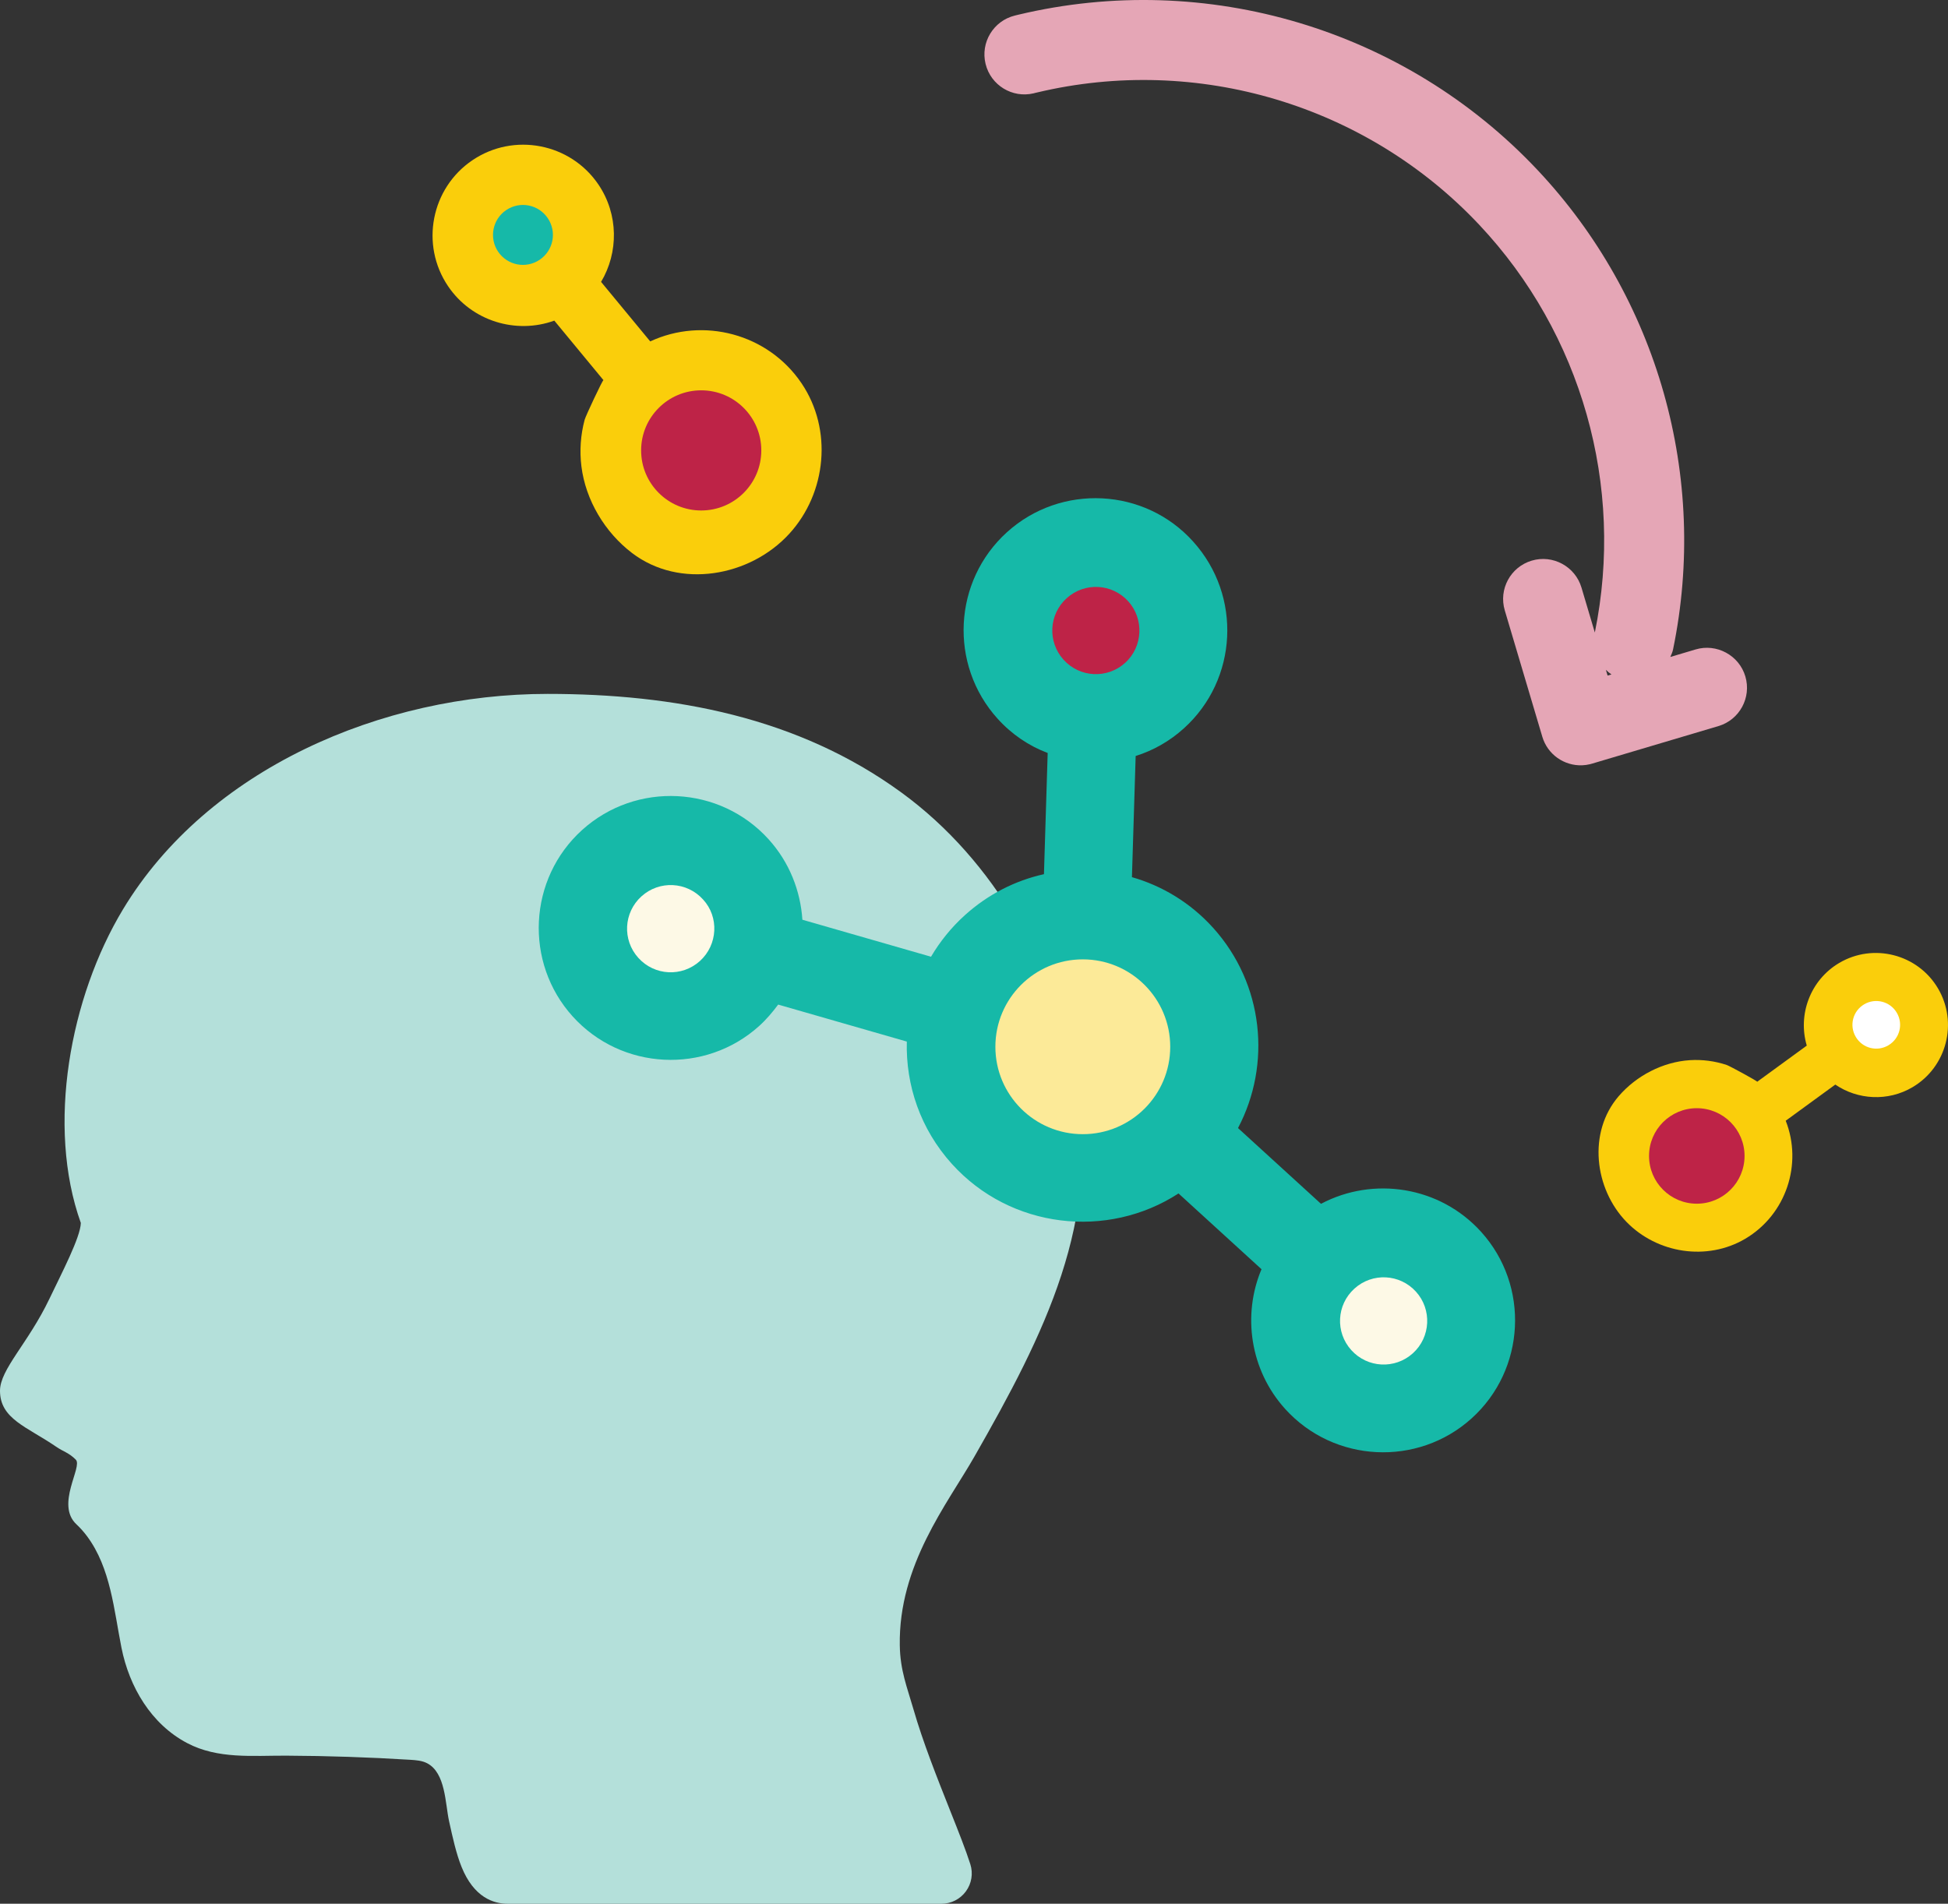 <?xml version="1.0" encoding="utf-8"?>
<!-- Generator: Adobe Illustrator 19.0.0, SVG Export Plug-In . SVG Version: 6.00 Build 0)  -->
<svg version="1.1" id="Layer_1" xmlns="http://www.w3.org/2000/svg" xmlns:xlink="http://www.w3.org/1999/xlink" x="0px" y="0px"
	 viewBox="0 0 76.763 75.034" style="enable-background:new 0 0 76.763 75.034;" xml:space="preserve">
<rect x="0" y="0" width="76.763" height="75.034" fill="#333333" stroke="none"/>
<style type="text/css">
	.st0{fill:#E5A6B6;}
	.st1{fill:#B4E0DA;}
	.st2{fill:#16B9A8;}
	.st3{fill:#FDF9E6;}
	.st4{fill:#FCEA98;}
	.st5{fill:#BE2347;}
	.st6{fill:#FACE0B;}
	.st7{fill:#FFFFFF;}
</style>
<g id="XMLID_56_">
	<path id="XMLID_367_" class="st0" d="M68.777,26.659c-0.248-0.835-1.135-1.309-1.96-1.062l-0.996,0.296
		c0.041-0.096,0.086-0.191,0.108-0.298c1.399-6.788-0.597-13.851-5.34-18.893c-5.219-5.55-13.045-7.889-20.457-6.123
		c-0.046,0.011-0.093,0.023-0.139,0.034c-0.846,0.208-1.363,1.061-1.155,1.907c0.206,0.842,1.054,1.359,1.896,1.158
		c0.042-0.014,0.086-0.021,0.129-0.032c6.315-1.504,12.984,0.488,17.43,5.216c4.033,4.289,5.734,10.294,4.553,16.068l-0.526-1.77
		c-0.248-0.836-1.132-1.312-1.961-1.063c-0.834,0.248-1.31,1.126-1.062,1.96l1.479,4.979l0,0l0,0.001
		c0.21,0.706,0.869,1.154,1.572,1.126c0.1-0.004,0.202-0.018,0.303-0.042c0.028-0.007,0.057-0.014,0.085-0.023l4.979-1.48
		C68.549,28.372,69.025,27.494,68.777,26.659z M63.501,26.582l-0.152,0.045L63.282,26.4C63.349,26.467,63.422,26.529,63.501,26.582z
		"/>
	<path id="XMLID_633_" class="st1" d="M1.947,51.191c0.491-1.029,1.224-2.426,1.238-2.99c-1.368-3.822-0.423-8.902,1.659-12.356
		c3.334-5.531,10.196-8.496,16.735-8.496c4.982,0,9.861,0.91,13.943,3.888c3.684,2.688,6.054,6.968,6.884,11.407
		c1.02,5.457-1.236,9.916-4.015,14.777c-1.067,1.865-2.986,4.257-2.934,7.429c0.016,0.994,0.288,1.648,0.538,2.516
		c0.37,1.288,0.939,2.72,1.441,3.983c0.336,0.845,0.626,1.575,0.801,2.127c0.116,0.364,0.051,0.761-0.175,1.069
		c-0.226,0.308-0.584,0.49-0.966,0.49H20.008c-0.561,0-1.333-0.251-1.818-1.449c-0.211-0.521-0.349-1.148-0.495-1.811
		c-0.152-0.692-0.133-1.899-0.863-2.279c-0.201-0.105-0.435-0.121-0.661-0.136c-1.627-0.101-3.258-0.155-4.888-0.163
		c-1.315-0.006-2.7,0.143-3.908-0.496c-1.421-0.747-2.28-2.214-2.588-3.755c-0.296-1.483-0.424-3.141-1.355-4.395
		c-0.126-0.169-0.266-0.328-0.42-0.472c-0.832-0.776,0.254-2.269-0.025-2.548c-0.284-0.284-0.464-0.297-0.792-0.522
		C1.066,56.234,0,55.928,0,54.815C0,53.969,1.112,52.941,1.947,51.191z"/>
	<g id="XMLID_602_">
		<path id="XMLID_622_" class="st2" d="M39.683,20.974c-2.127,1.921-2.294,5.224-0.373,7.351c0.562,0.622,1.235,1.074,1.975,1.353
			l-0.147,4.776c-1.126,0.251-2.201,0.789-3.122,1.622c-0.53,0.479-0.976,1.035-1.328,1.632l-5.069-1.458
			c-0.075-1.132-0.508-2.26-1.327-3.166c-1.921-2.127-5.224-2.294-7.351-0.373c-2.127,1.921-2.294,5.224-0.373,7.351
			s5.224,2.294,7.351,0.373c0.284-0.257,0.526-0.545,0.746-0.841l5.069,1.458c-0.044,1.727,0.536,3.448,1.777,4.823
			c2.31,2.557,6.127,2.984,8.93,1.163l3.27,2.986c-0.758,1.8-0.457,3.969,0.93,5.505c1.921,2.127,5.224,2.294,7.351,0.373
			c2.127-1.921,2.294-5.224,0.373-7.351c-1.63-1.804-4.255-2.194-6.31-1.104l-3.27-2.986c1.321-2.504,1.02-5.677-0.984-7.896
			c-0.895-0.99-2.011-1.655-3.196-1.993l0.147-4.776c0.685-0.214,1.333-0.577,1.901-1.09c2.127-1.921,2.294-5.224,0.366-7.359
			C45.112,19.22,41.809,19.052,39.683,20.974z"/>
		<path id="XMLID_617_" class="st3" d="M27.581,37.877c-0.706,0.638-1.788,0.583-2.426-0.123s-0.583-1.788,0.123-2.426
			s1.788-0.583,2.426,0.123C28.343,36.142,28.287,37.238,27.581,37.877z"/>
		<path id="XMLID_614_" class="st3" d="M55.676,53.337c-0.706,0.638-1.788,0.583-2.426-0.123c-0.638-0.706-0.583-1.788,0.123-2.426
			s1.788-0.583,2.426,0.123C56.43,51.609,56.382,52.698,55.676,53.337z"/>
		<circle id="XMLID_610_" class="st4" cx="42.669" cy="41.257" r="3.445"/>
		<path id="XMLID_605_" class="st5" d="M44.337,26.126c-0.706,0.638-1.788,0.583-2.426-0.123c-0.638-0.706-0.583-1.788,0.123-2.426
			c0.706-0.638,1.788-0.583,2.426,0.123C45.085,24.391,45.044,25.487,44.337,26.126z"/>
	</g>
	<g id="XMLID_640_">
		<path id="XMLID_647_" class="st6" d="M17.656,11.279c0.935,1.384,2.684,1.902,4.187,1.358c0,0,1.936,2.346,1.937,2.346
			c-0.024-0.03-0.7,1.408-0.741,1.56c-0.16,0.596-0.204,1.223-0.128,1.836c0.166,1.337,0.927,2.603,1.995,3.417
			c1.88,1.433,4.653,0.932,6.198-0.76c1.472-1.612,1.713-4.107,0.482-5.929c-1.325-1.962-3.881-2.62-5.963-1.651l-1.937-2.346
			c0.689-1.152,0.693-2.657-0.103-3.835c-1.102-1.632-3.333-2.064-4.965-0.961C16.985,7.416,16.553,9.647,17.656,11.279z"/>
		<path id="XMLID_644_" class="st2" d="M19.946,8.281c0.542-0.366,1.272-0.225,1.639,0.317c0.366,0.542,0.225,1.272-0.317,1.639
			c-0.542,0.366-1.272,0.225-1.639-0.317C19.267,9.384,19.404,8.647,19.946,8.281z"/>
		<circle id="XMLID_641_" class="st5" cx="27.632" cy="17.752" r="2.368"/>
	</g>
	<g id="XMLID_552_">
		<path id="XMLID_616_" class="st6" d="M72.475,37.954c-1.143,0.676-1.637,2.039-1.277,3.257c0,0-1.953,1.425-1.954,1.425
			c0.025-0.018-1.084-0.623-1.202-0.662c-0.466-0.155-0.961-0.22-1.45-0.189c-1.068,0.068-2.109,0.611-2.806,1.42
			c-1.226,1.423-0.961,3.647,0.307,4.954c1.209,1.245,3.177,1.554,4.681,0.665c1.619-0.958,2.264-2.954,1.594-4.652l1.954-1.425
			c0.881,0.602,2.075,0.677,3.047,0.101c1.347-0.797,1.796-2.546,0.999-3.893C75.571,37.606,73.822,37.157,72.475,37.954z"/>
		<path id="XMLID_611_" class="st7" d="M74.744,39.914c0.265,0.447,0.118,1.02-0.33,1.285c-0.447,0.265-1.02,0.118-1.285-0.33
			c-0.265-0.447-0.118-1.02,0.33-1.285C73.902,39.322,74.479,39.466,74.744,39.914z"/>
		<circle id="XMLID_560_" class="st5" cx="66.864" cy="45.56" r="1.882"/>
	</g>
</g>
</svg>
